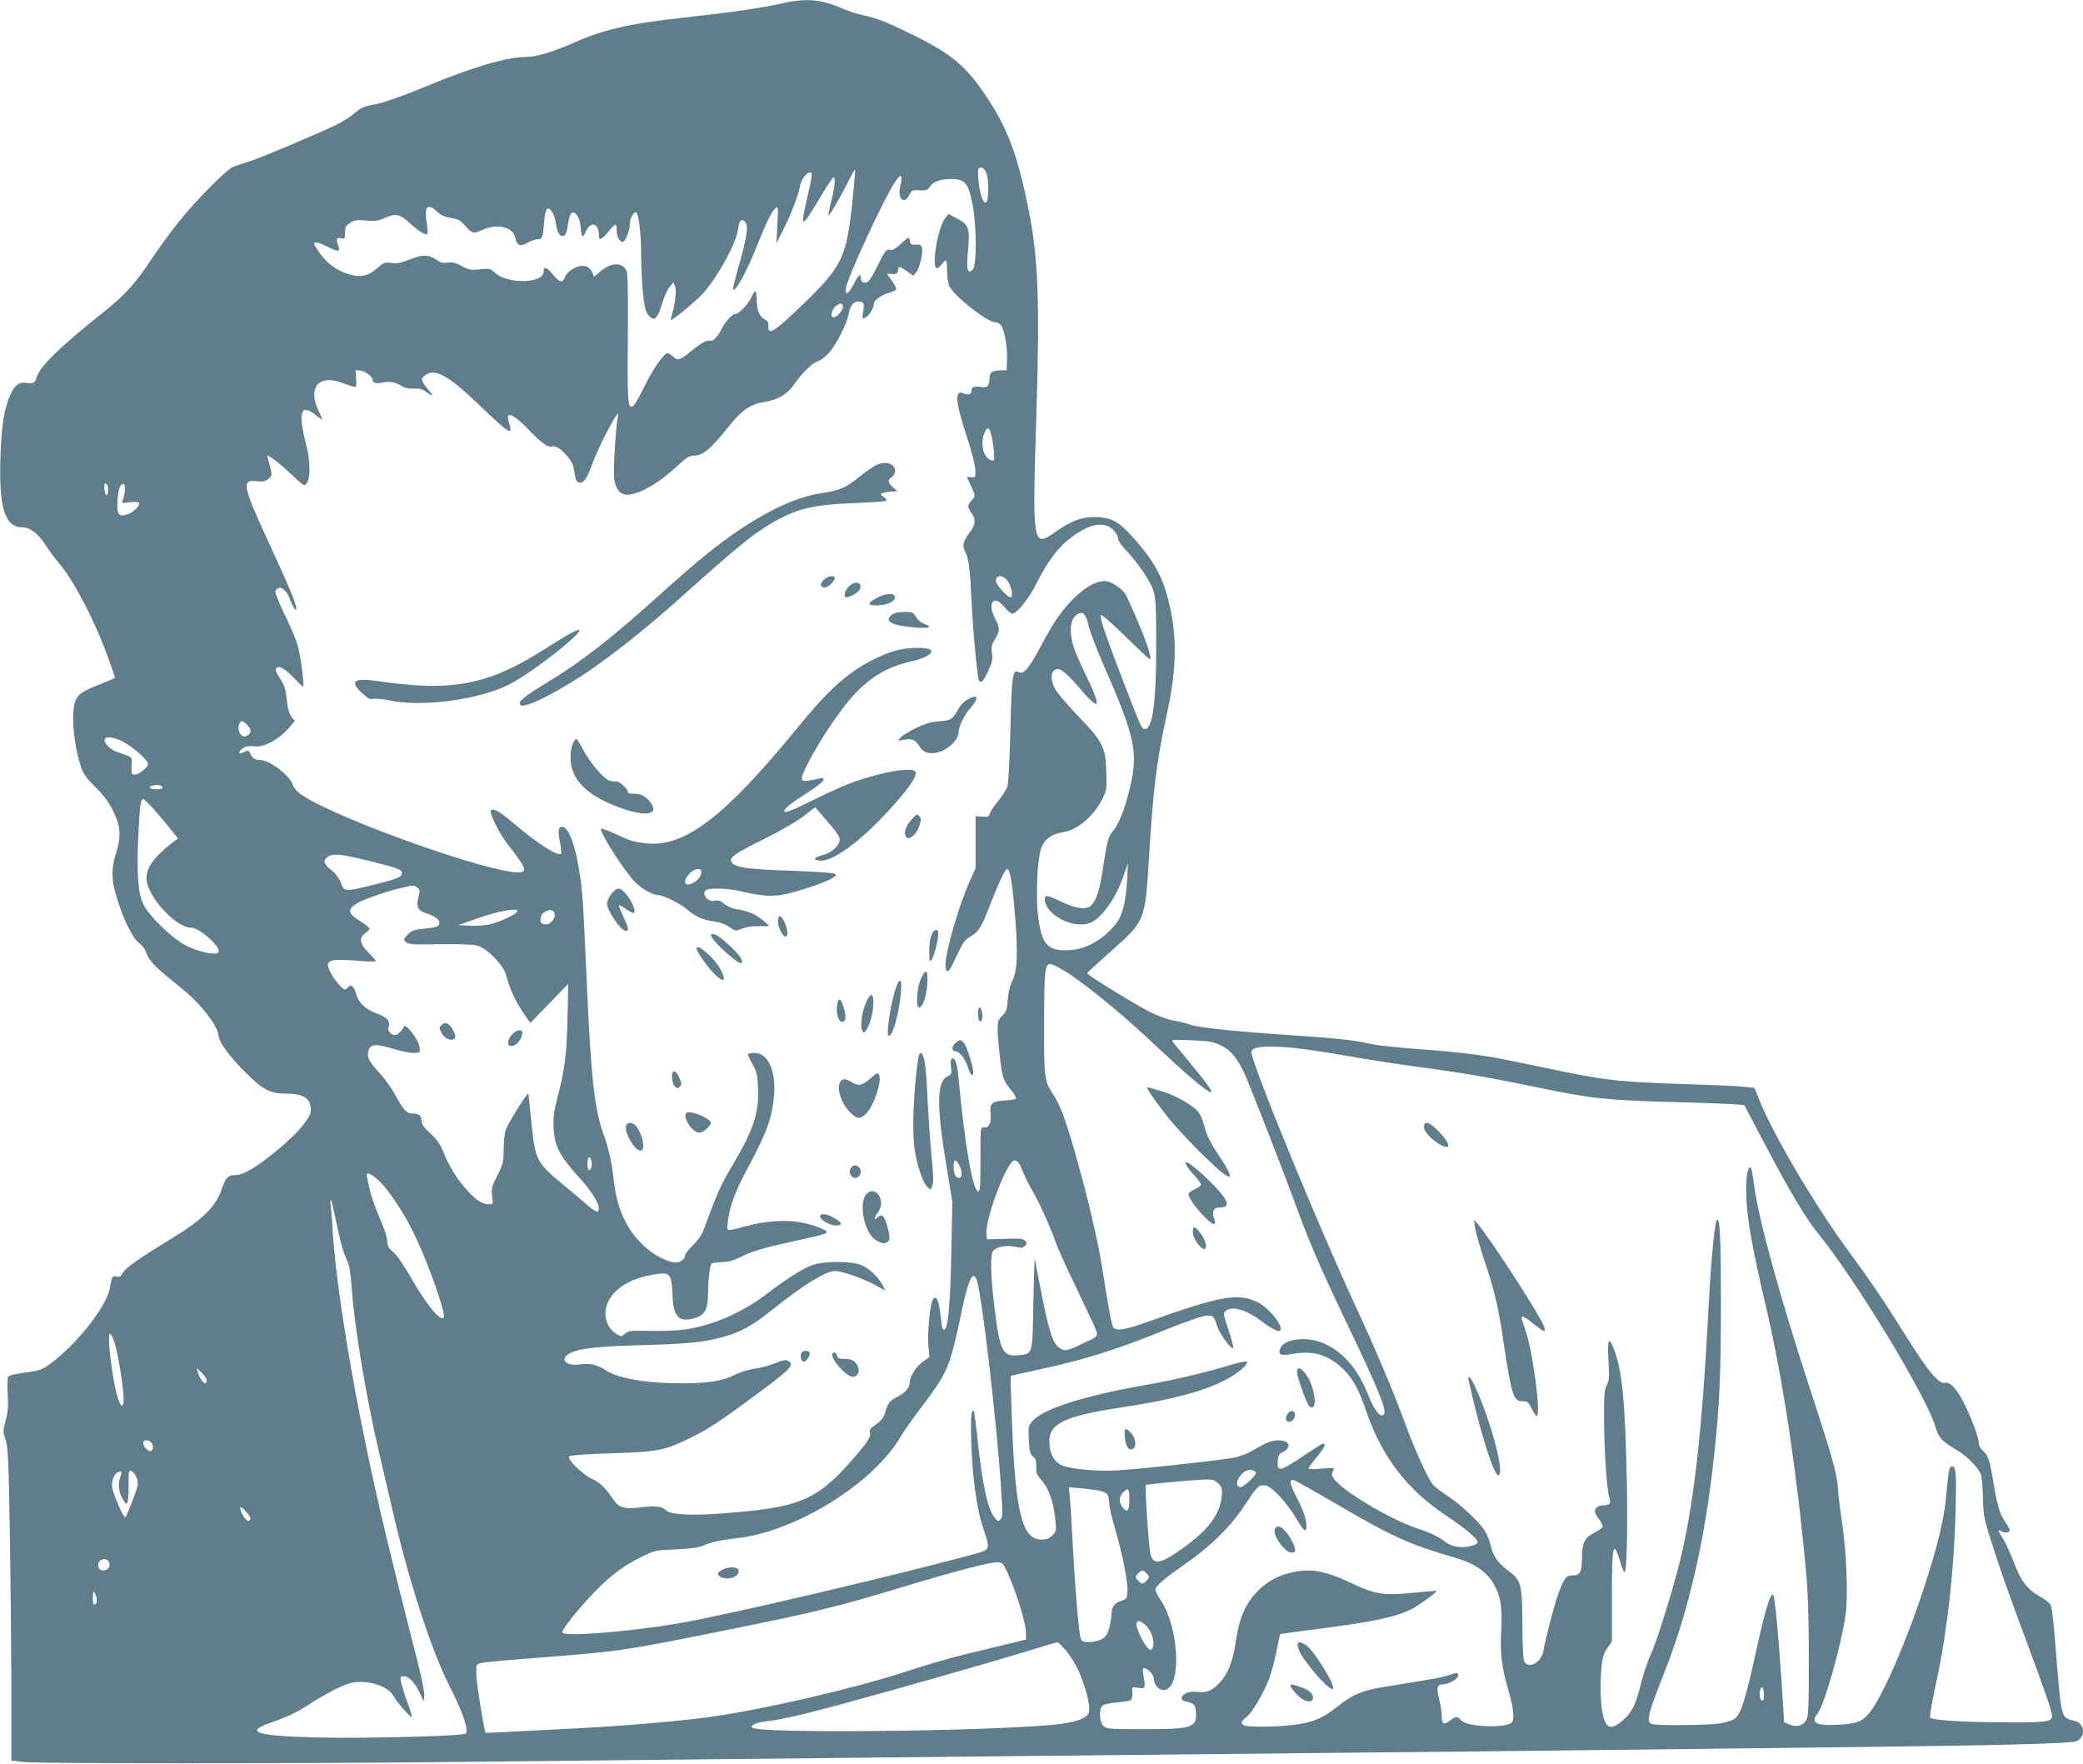 <?xml version="1.0" standalone="no"?>
<!DOCTYPE svg PUBLIC "-//W3C//DTD SVG 20010904//EN"
 "http://www.w3.org/TR/2001/REC-SVG-20010904/DTD/svg10.dtd">
<svg version="1.0" xmlns="http://www.w3.org/2000/svg"
 width="1280pt" height="1084pt" viewBox="0 0 1280 1084"
 preserveAspectRatio="xMidYMid meet">
<g transform="translate(0,1084) scale(0.1,-0.1)"
fill="#607d8b" stroke="none">
<path d="M4785 10815 c-111 -25 -314 -54 -599 -85 -320 -35 -484 -73 -668
-156 -114 -51 -225 -84 -284 -84 -121 0 -330 -62 -629 -186 -113 -47 -239 -92
-278 -100 -100 -21 -102 -21 -149 -60 -23 -20 -71 -51 -108 -69 -99 -49 -456
-200 -535 -226 -38 -12 -83 -27 -100 -33 -40 -14 -230 -205 -338 -341 -48 -60
-121 -159 -161 -220 -110 -165 -166 -227 -321 -350 -244 -194 -375 -322 -390
-384 -8 -33 -21 -40 -60 -34 -47 8 -74 -12 -101 -72 -37 -81 -54 -183 -61
-370 -11 -324 25 -445 134 -445 46 0 98 -39 139 -103 22 -34 58 -84 82 -112
93 -108 216 -342 298 -564 30 -80 52 -146 51 -147 -1 -1 -42 -18 -91 -38 -113
-45 -134 -60 -152 -101 -28 -67 -14 -254 28 -389 19 -61 31 -79 93 -141 53
-52 83 -93 111 -150 46 -93 50 -151 16 -261 -30 -99 -28 -164 9 -281 43 -136
95 -239 136 -270 18 -14 36 -37 40 -52 10 -40 48 -84 126 -148 141 -113 179
-149 232 -213 60 -74 84 -118 90 -161 5 -40 69 -125 169 -224 102 -102 148
-125 245 -125 108 0 151 -29 151 -102 0 -47 -78 -139 -203 -243 -129 -106
-210 -155 -258 -155 -47 0 -63 -16 -85 -82 -36 -111 -117 -191 -309 -308 -199
-121 -285 -181 -300 -211 -13 -24 -20 -28 -39 -23 -26 6 -29 2 -41 -71 -19
-115 -220 -365 -382 -476 -36 -25 -61 -33 -139 -43 -62 -8 -99 -17 -104 -26
-5 -8 -6 -56 -3 -107 5 -70 2 -107 -12 -160 -17 -64 -17 -71 -1 -118 15 -43
19 -122 26 -555 5 -278 9 -710 10 -962 l0 -456 77 -9 c95 -10 1670 -10 2593 0
371 4 1103 12 1625 17 523 6 1389 14 1925 20 536 5 1421 14 1965 20 545 5
1184 12 1420 15 510 6 1086 13 1805 21 790 9 1240 21 1278 34 57 21 56 106 -3
124 -96 28 -85 -17 -130 532 -7 89 -18 171 -24 183 -7 12 -36 35 -67 52 -78
44 -116 95 -159 210 -21 54 -50 119 -66 144 -35 54 -35 59 -8 45 21 -12 49 -7
49 8 0 5 -12 27 -26 48 -37 54 -49 94 -73 238 -25 146 -33 171 -66 202 -14 13
-25 32 -25 44 0 33 -38 138 -85 236 -47 97 -91 146 -124 137 -36 -9 -105 73
-232 277 -133 213 -228 354 -358 530 -200 270 -459 708 -546 922 l-34 83 -58
7 c-32 4 -206 12 -388 17 -358 12 -473 23 -725 76 -91 19 -230 47 -310 64
-181 38 -326 56 -600 76 -118 9 -242 22 -275 30 -107 25 -194 34 -575 60 -289
20 -489 42 -540 60 -22 8 -68 19 -102 25 -34 6 -98 30 -142 52 -80 39 -386
228 -386 238 0 3 68 65 151 139 204 180 206 185 229 561 26 434 47 600 110
891 62 281 65 482 9 703 -37 148 -94 248 -222 390 -85 94 -133 119 -232 119
-81 0 -141 -23 -239 -91 -142 -100 -143 -91 -117 738 21 662 10 947 -45 1225
-70 352 -129 511 -264 714 -122 182 -210 257 -435 369 -165 82 -233 110 -316
127 -39 8 -101 28 -138 45 -131 57 -224 63 -386 25z m1276 -1037 c16 -38 16
-165 0 -181 -17 -17 -44 60 -49 141 -4 67 -3 72 16 72 13 0 24 -11 33 -32z
m-822 -168 c-38 -357 -60 -403 -316 -651 -143 -137 -189 -171 -199 -145 -3 7
-4 22 -2 32 2 11 -7 23 -22 31 -33 16 -49 56 -50 121 0 28 -4 52 -8 52 -5 0
-17 -18 -27 -40 -19 -42 -76 -100 -98 -100 -18 0 -61 -48 -82 -90 -23 -47 -54
-80 -70 -74 -18 7 -62 -17 -116 -62 -67 -56 -85 -62 -112 -36 -13 12 -29 22
-35 22 -22 0 -94 -104 -143 -206 -27 -56 -56 -107 -64 -114 -38 -31 -40 -5
-37 403 2 257 0 402 -7 420 -22 57 -94 57 -161 0 l-40 -34 -9 25 c-6 13 -20
30 -31 36 -41 22 -121 -16 -140 -66 -14 -35 -31 -30 -74 21 -37 46 -56 50 -56
15 0 -72 -217 -77 -296 -8 -32 29 -37 30 -94 23 -54 -6 -66 -4 -112 20 -39 21
-60 26 -88 21 -29 -4 -43 -1 -70 19 -44 32 -85 32 -167 -1 -50 -20 -74 -25
-108 -20 -40 6 -46 4 -88 -32 -56 -49 -100 -58 -170 -38 -74 21 -139 68 -181
129 -20 29 -36 56 -36 60 0 14 31 7 80 -18 66 -33 83 -33 70 1 -17 44 -13 57
15 50 24 -6 25 -4 25 34 0 35 5 43 33 61 27 17 42 19 97 14 53 -5 73 -3 110
14 71 32 94 28 158 -30 59 -53 98 -77 108 -66 3 3 2 31 -3 62 -19 105 4 131
62 75 23 -22 46 -33 86 -39 46 -7 59 -15 89 -50 40 -47 51 -49 111 -21 86 38
183 14 195 -50 10 -49 30 -58 75 -32 21 12 49 22 63 22 29 0 32 9 40 109 2 35
10 68 16 75 18 17 46 -25 55 -81 8 -57 21 -83 40 -83 20 0 28 17 36 79 4 30
14 58 21 62 22 14 50 -25 55 -77 7 -77 12 -83 33 -36 29 65 80 51 80 -22 0
-37 14 -32 57 19 20 25 41 45 45 45 4 0 8 -18 8 -39 0 -41 23 -76 42 -65 16
10 38 71 38 106 0 37 27 85 41 71 15 -15 29 -138 29 -263 1 -153 15 -313 32
-347 7 -15 21 -31 31 -37 25 -15 42 10 68 96 11 37 31 80 44 95 l23 28 10 -25
c10 -26 3 -94 -17 -166 -6 -21 -9 -39 -8 -40 6 -7 167 127 201 167 94 110 201
307 212 393 8 52 18 64 39 46 28 -23 17 -94 -45 -309 -16 -58 -27 -107 -25
-110 16 -15 86 115 154 287 51 128 84 194 107 213 16 13 17 8 11 -101 l-6
-115 38 75 c47 92 98 223 106 271 6 42 39 89 62 89 18 0 17 -8 -22 -179 -38
-167 -29 -164 81 19 42 72 81 130 86 130 13 0 9 -50 -12 -138 -11 -46 -20 -89
-20 -95 0 -15 69 101 122 207 21 43 41 76 43 75 2 -2 -6 -87 -16 -189z m292
80 c-17 -74 27 -110 57 -47 14 29 17 30 74 27 29 -1 40 4 53 24 21 31 63 46
132 46 82 0 105 -27 129 -155 26 -140 27 -376 1 -402 -30 -30 -39 -1 -31 92
16 166 11 183 -72 226 l-45 24 -20 -24 c-43 -52 -84 -279 -56 -308 5 -4 19 4
31 20 12 15 25 27 29 27 4 0 7 -29 7 -65 0 -38 6 -78 14 -94 34 -65 233 -221
282 -221 13 0 30 -10 38 -22 20 -32 38 -141 34 -213 l-3 -60 -44 -1 c-46 -1
-61 -14 -61 -54 -1 -41 -14 -54 -51 -48 -43 7 -59 1 -59 -22 0 -23 -19 -30
-48 -17 -58 26 -52 -51 19 -266 30 -89 51 -173 52 -202 2 -49 1 -50 -25 -47
l-27 3 24 -53 c30 -64 30 -70 5 -93 -11 -10 -20 -26 -20 -35 0 -10 9 -29 20
-43 29 -37 25 -72 -15 -124 -37 -48 -43 -79 -23 -116 21 -41 28 -93 38 -294 9
-195 36 -478 46 -495 12 -19 27 -4 56 57 25 55 29 73 24 110 -6 37 -3 52 18
88 32 54 32 65 0 128 -49 97 -7 149 57 70 18 -23 40 -41 50 -41 28 0 103 93
149 187 61 121 121 205 189 262 120 99 221 124 280 67 17 -17 31 -40 31 -53 0
-13 17 -41 41 -65 78 -81 158 -198 176 -256 15 -49 18 -98 18 -337 0 -350 -22
-515 -70 -515 -19 0 -24 12 -124 271 -104 269 -153 409 -148 428 2 11 52 -32
149 -126 80 -79 149 -143 153 -143 21 0 -39 164 -143 389 -19 41 -94 91 -136
91 -49 -1 -112 -35 -178 -97 -79 -76 -131 -150 -212 -303 -73 -138 -106 -176
-136 -160 -38 20 -43 -17 -51 -350 -4 -174 -12 -331 -18 -350 -6 -19 -31 -60
-56 -90 -25 -30 -48 -65 -52 -78 -5 -21 -11 -23 -47 -20 l-41 3 0 -160 0 -160
-36 -80 c-66 -145 -149 -432 -149 -512 0 -53 17 -54 42 -2 9 19 29 61 45 94
21 44 38 65 67 81 50 28 67 56 122 199 55 140 91 215 103 215 19 0 33 -93 52
-332 14 -194 9 -298 -20 -354 -14 -26 -24 -70 -28 -115 -5 -64 -10 -78 -35
-101 -33 -30 -34 -51 -17 -223 16 -151 22 -173 69 -229 23 -27 37 -52 33 -57
-4 -4 -37 -9 -72 -11 -77 -5 -91 -19 -84 -82 6 -54 -10 -88 -40 -84 -22 3 -22
2 -22 -172 0 -201 -2 -220 -14 -220 -33 0 -82 282 -120 688 -9 100 -22 138
-43 126 -6 -4 -8 -25 -4 -50 5 -41 4 -45 -24 -59 -64 -33 -65 -181 -5 -545
l37 -225 -6 -300 c-7 -366 -23 -512 -52 -482 -4 3 -10 43 -15 88 -9 91 -28
127 -48 91 -17 -32 -33 -209 -26 -284 l7 -67 -41 -28 c-41 -28 -81 -92 -81
-129 0 -31 -28 -63 -79 -89 -47 -24 -54 -33 -77 -110 -6 -18 -26 -41 -52 -58
-32 -22 -41 -33 -37 -47 9 -28 -10 -57 -107 -169 -220 -252 -328 -296 -808
-331 -185 -14 -313 -6 -338 20 -24 24 -63 29 -146 19 -106 -14 -142 -5 -174
43 -51 75 -82 106 -136 132 -63 31 -154 122 -138 138 6 6 111 14 259 18 293 9
328 17 498 101 90 44 177 101 345 225 263 193 288 218 242 243 -13 7 -34 3
-78 -15 -32 -14 -89 -29 -126 -34 -39 -6 -90 -21 -125 -39 -69 -36 -166 -51
-324 -51 -217 0 -391 30 -468 81 -52 34 -96 44 -157 35 -94 -13 -131 39 -51
74 59 26 176 38 442 45 269 7 378 18 495 52 106 30 170 66 285 157 205 163
339 246 396 246 43 0 173 -45 247 -86 l62 -34 -15 31 c-28 53 -85 107 -133
126 -65 25 -227 25 -299 0 -59 -21 -155 -81 -286 -181 -149 -113 -328 -190
-497 -215 -41 -6 -136 -10 -211 -9 -124 3 -139 1 -158 -17 -21 -18 -25 -18
-49 -4 -43 23 -72 76 -72 127 0 113 114 209 283 238 118 21 123 16 130 -133 6
-126 39 -159 134 -133 65 19 83 52 84 155 0 82 11 170 22 181 3 4 32 7 64 9
41 1 75 11 118 33 67 34 154 59 330 97 160 34 195 44 195 54 0 16 -96 50 -171
62 -91 14 -213 5 -317 -23 -139 -37 -126 -40 -119 30 9 82 45 183 109 300 131
244 164 334 175 476 11 149 -39 256 -119 256 -19 0 -37 -3 -41 -6 -3 -3 8 -31
26 -62 27 -48 32 -68 35 -144 8 -154 -29 -265 -160 -483 -70 -117 -93 -171
-175 -394 -9 -26 -36 -64 -64 -92 -27 -25 -49 -53 -49 -61 0 -28 -37 -51 -70
-45 -109 22 -228 121 -292 242 -45 87 -64 153 -78 275 -12 106 -30 183 -65
282 -52 144 -75 358 -99 918 -22 489 -25 542 -42 660 -24 175 -70 300 -110
300 -23 0 -27 -26 -13 -95 7 -36 10 -67 7 -71 -19 -18 -147 64 -288 184 -89
76 -128 98 -143 83 -13 -13 47 -135 100 -205 120 -154 128 -176 64 -176 -186
0 -1097 325 -1320 471 -34 22 -54 44 -61 65 -20 60 -142 154 -202 154 -30 0
-49 12 -59 37 -6 17 -14 23 -24 19 -8 -3 -22 -9 -31 -13 -26 -10 -11 20 17 35
14 7 39 10 61 6 60 -9 155 43 223 124 l27 32 -21 25 c-12 16 -22 49 -26 83
-10 93 -15 108 -46 156 -17 25 -28 50 -24 56 15 24 50 7 105 -50 32 -33 60
-60 62 -60 10 0 -14 193 -33 255 -11 39 -48 125 -81 192 -33 67 -58 130 -56
140 2 10 13 19 25 21 22 3 54 -33 68 -78 4 -14 14 -34 21 -45 13 -18 14 -18
14 -1 0 26 -41 126 -147 356 -186 401 -193 435 -95 423 37 -4 52 -1 71 14 23
19 24 22 12 69 -6 27 -15 58 -18 68 -7 23 70 -35 159 -120 31 -30 61 -54 67
-54 37 0 44 126 13 245 -53 205 -35 259 59 184 21 -17 39 -28 39 -26 0 3 -11
29 -25 59 -64 136 4 217 141 168 105 -38 96 -40 92 21 l-3 54 29 -2 c30 -2 76
-38 76 -59 0 -18 23 -23 64 -14 41 9 80 1 118 -24 15 -10 42 -15 71 -14 34 2
54 -3 76 -20 41 -30 50 -28 19 6 -14 15 -31 38 -38 51 -11 22 -10 27 10 43 59
48 140 6 328 -174 195 -187 215 -199 191 -119 -7 23 -10 44 -6 47 14 14 55
-14 123 -84 88 -90 120 -113 151 -105 35 8 119 -78 128 -132 12 -74 15 -83 32
-89 26 -11 51 22 82 112 16 45 55 130 86 190 61 114 81 144 72 102 -13 -56
-30 -338 -23 -382 9 -63 38 -98 79 -98 74 1 194 69 309 177 53 49 74 63 98 63
59 0 102 35 216 177 84 105 133 139 225 154 83 14 136 46 178 106 52 74 111
132 148 144 18 6 49 29 68 52 48 55 112 185 121 242 7 52 38 81 74 70 20 -6
21 -12 15 -57 -7 -48 -7 -50 14 -39 22 12 51 60 51 85 0 21 46 54 91 66 21 6
41 15 45 21 3 6 -8 30 -25 54 l-31 43 33 -2 c26 -1 33 3 35 22 4 28 8 28 55
-5 l39 -27 19 22 c21 27 43 123 34 152 -5 15 -14 19 -38 17 -26 -2 -33 2 -35
21 -2 12 -6 22 -9 22 -3 0 -26 -18 -50 -41 -30 -27 -50 -38 -62 -34 -23 7 -33
-5 -80 -101 -21 -44 -46 -85 -55 -93 -21 -17 -46 -7 -46 19 0 34 -14 23 -45
-38 -31 -59 -51 -70 -48 -26 3 35 89 234 198 459 115 236 166 298 136 165z
m-351 -737 c0 -20 -39 -63 -57 -63 -23 0 -14 47 13 69 28 22 44 20 44 -6z
m910 -780 c6 -21 14 -67 17 -102 5 -57 4 -63 -12 -60 -50 10 -74 98 -46 167
17 42 28 41 41 -5z m-5425 -341 c0 -46 -19 -44 -23 2 -3 28 0 37 10 34 7 -3
13 -19 13 -36z m102 -11 c-3 -20 -8 -45 -13 -55 -7 -18 -4 -19 44 -12 28 3 53
2 56 -3 10 -15 -33 -59 -70 -71 -56 -19 -67 -2 -62 87 5 71 20 109 40 97 6 -4
8 -23 5 -43z m5425 -551 c24 -33 36 -100 18 -100 -19 0 -90 78 -90 99 0 40 42
41 72 1z m499 -280 c10 -40 48 -138 83 -219 208 -474 225 -557 161 -805 -26
-105 -65 -199 -95 -231 -28 -30 -37 -61 -60 -217 -21 -143 -42 -208 -74 -241
-30 -29 -92 -22 -185 23 -45 22 -87 38 -92 34 -19 -11 -8 -54 21 -88 64 -73
189 -108 259 -72 69 36 149 151 194 281 l28 80 -5 -105 c-7 -125 -28 -212 -62
-257 -78 -102 -182 -164 -289 -171 -136 -9 -174 32 -196 208 -14 117 -6 335
16 408 19 62 63 97 135 108 91 13 192 99 246 209 25 51 26 61 22 167 -5 148
-22 181 -172 337 -62 65 -126 139 -140 164 -30 51 -32 103 -4 121 27 17 64
-10 150 -110 130 -153 141 -129 39 82 -33 67 -67 145 -75 175 -29 95 -17 176
28 197 34 15 48 -1 67 -78z m-5174 -602 c13 -12 23 -30 23 -39 0 -21 -28 -39
-48 -32 -21 8 -34 51 -22 74 13 24 18 24 47 -3z m-736 -120 c64 -42 129 -103
129 -123 0 -19 -57 -65 -81 -65 -21 0 -23 6 -20 66 3 45 8 40 -93 75 -43 15
-83 60 -71 79 13 21 79 5 136 -32z m217 -265 c2 -9 -9 -13 -37 -13 -41 0 -56
14 -23 23 28 8 55 3 60 -10z m-67 -120 c25 -27 71 -81 104 -121 l59 -74 -35
-26 c-111 -86 -158 -151 -159 -218 -1 -105 178 -304 273 -304 55 0 194 -127
168 -153 -18 -18 -120 4 -194 41 -87 43 -229 180 -266 256 -33 68 -42 185 -31
422 9 186 14 224 30 224 4 0 27 -21 51 -47z m1338 -333 c173 -43 201 -53 201
-74 0 -25 -26 -36 -168 -71 -186 -46 -185 -46 -207 10 -10 27 -31 56 -51 72
-53 40 -62 63 -34 85 33 26 78 23 259 -22z m296 -164 c16 -12 17 -18 6 -60
-14 -58 -4 -80 46 -97 53 -17 83 -38 83 -59 0 -23 -19 -30 -100 -37 -54 -5
-70 -11 -94 -35 -27 -28 -28 -30 -12 -46 15 -15 39 -17 206 -14 120 2 204 -1
232 -8 60 -16 162 -120 178 -181 23 -93 65 -178 132 -271 l17 -23 117 120 116
120 -5 -215 c-5 -224 -16 -312 -64 -494 -20 -80 -24 -116 -21 -180 6 -110 35
-165 160 -305 92 -101 138 -188 110 -205 -6 -4 -33 13 -59 36 -27 24 -96 82
-154 130 -163 135 -171 151 -194 386 -9 86 -17 163 -18 171 -2 16 -117 -166
-138 -219 -8 -20 -14 -72 -14 -120 0 -78 -3 -91 -39 -163 -35 -69 -38 -82 -32
-127 7 -49 6 -50 -19 -50 -38 0 -75 22 -126 77 -64 68 -115 148 -150 234 -23
57 -42 85 -84 124 -39 36 -55 58 -55 77 0 32 -16 46 -53 46 -38 -1 -57 20
-107 112 -23 43 -69 107 -102 142 -63 67 -76 96 -62 137 13 36 46 38 148 7 46
-14 102 -26 125 -26 35 0 41 3 41 21 0 30 -26 80 -61 119 -29 32 -32 32 -41
14 -13 -24 -38 -44 -54 -44 -20 0 -44 29 -37 45 14 38 -6 64 -68 86 -72 26
-115 66 -129 118 -13 49 -33 67 -50 46 -7 -8 -16 -15 -20 -15 -15 0 -71 65
-91 108 -36 73 -11 83 179 68 56 -5 102 -5 102 -1 0 4 -20 26 -45 51 -54 52
-61 93 -20 120 14 9 25 21 25 28 0 6 -27 28 -61 49 -70 43 -75 67 -21 103 35
24 177 74 277 98 77 18 78 18 100 2z m615 -144 c0 -14 -89 -59 -152 -77 -36
-10 -84 -15 -135 -13 l-78 3 90 32 c141 52 275 78 275 55z m214 2 c35 -14 3
-84 -39 -84 -30 0 -39 14 -31 46 5 20 17 30 53 43 1 1 8 -2 17 -5z m3136 -363
c109 -63 343 -252 530 -427 234 -220 356 -324 379 -324 16 0 -11 39 -123 175
-50 61 -98 119 -106 129 -15 19 -12 19 113 14 110 -5 135 -9 180 -32 61 -29
102 -80 148 -181 35 -78 238 -599 302 -775 90 -248 154 -398 338 -782 193
-404 237 -516 209 -533 -21 -13 -58 35 -90 118 -63 160 -149 262 -265 318
-108 52 -259 35 -280 -31 -11 -36 6 -42 80 -29 127 22 222 -7 311 -96 60 -60
92 -118 140 -258 100 -285 249 -479 494 -642 114 -76 190 -140 190 -161 0 -19
-74 -36 -126 -28 -25 3 -57 17 -72 29 -35 29 -94 58 -162 80 -168 53 -475 235
-525 311 -12 19 -13 29 -4 45 11 22 11 22 -70 15 -45 -4 -81 -4 -81 1 0 4 23
35 50 68 48 57 61 85 40 85 -5 0 -51 -29 -103 -64 -162 -110 -181 -115 -175
-40 2 31 9 42 31 52 58 28 42 72 -27 72 -41 0 -84 -18 -160 -64 -22 -14 -67
-31 -100 -40 -62 -15 -549 -69 -731 -81 -121 -8 -296 9 -344 33 -44 21 -72 74
-73 139 -3 117 92 162 456 217 382 58 606 130 726 233 24 21 38 39 32 45 -5 5
-44 -2 -93 -17 -165 -50 -357 -95 -529 -125 -387 -68 -638 -149 -700 -227 -20
-25 -22 -37 -18 -112 4 -71 8 -87 26 -101 17 -14 21 -27 20 -63 -2 -39 3 -50
34 -85 43 -47 73 -135 83 -240 7 -67 6 -72 -18 -96 -20 -20 -36 -26 -67 -26
-118 0 -160 163 -181 710 -6 160 -10 292 -8 295 3 2 81 20 174 40 279 60 469
119 775 243 96 39 199 76 229 83 62 13 71 7 90 -58 12 -45 92 -154 99 -135 2
6 -11 57 -30 113 -32 100 -33 101 -13 116 41 30 126 4 220 -67 56 -43 102 -66
111 -57 25 25 -67 141 -139 176 -120 58 -228 39 -680 -123 -131 -47 -186 -56
-205 -33 -11 13 -27 100 -72 383 -26 163 -92 441 -164 692 -63 217 -92 294
-136 360 -52 79 -55 100 -54 437 1 336 5 372 47 359 12 -3 42 -18 67 -33z
m1431 -481 c57 -6 205 -28 329 -50 124 -22 313 -51 420 -65 253 -33 434 -64
705 -120 354 -74 437 -84 840 -96 198 -5 383 -12 412 -15 l52 -5 122 -232
c155 -294 255 -463 328 -552 235 -288 672 -1009 726 -1197 18 -63 40 -86 128
-137 59 -34 131 -105 149 -149 6 -15 12 -79 13 -142 2 -100 7 -130 38 -230 55
-178 116 -351 222 -635 113 -302 165 -452 165 -477 0 -39 -33 -43 -305 -41
-232 1 -429 13 -443 28 -6 6 7 85 48 275 57 274 99 654 107 991 6 235 3 279
-22 279 -17 0 -21 -21 -36 -185 -12 -139 -54 -310 -135 -558 -110 -337 -258
-676 -336 -771 -45 -55 -78 -68 -193 -74 -137 -7 -171 12 -126 69 42 54 145
416 172 608 16 111 6 374 -20 555 -12 76 -24 175 -27 220 -7 98 -33 188 -175
623 -186 569 -315 1040 -340 1241 -7 54 -16 101 -20 106 -15 17 -29 -45 -29
-129 0 -159 31 -339 130 -760 95 -408 181 -976 237 -1580 13 -139 18 -285 18
-545 0 -318 -2 -359 -17 -382 -22 -33 -59 -42 -102 -24 l-33 14 -7 118 c-11
193 -36 514 -46 584 -5 36 -10 68 -10 73 0 4 -4 7 -9 7 -15 0 -48 -113 -92
-310 -74 -342 -101 -426 -144 -454 -13 -8 -52 -20 -87 -26 -68 -11 -378 -14
-415 -4 -40 11 -29 56 77 324 150 381 249 817 304 1335 33 310 40 471 41 905
0 425 -6 553 -25 534 -13 -13 -37 -264 -50 -519 -40 -796 -96 -1274 -190
-1630 -51 -192 -137 -463 -169 -528 -16 -34 -41 -109 -56 -167 -32 -133 -55
-180 -112 -230 -85 -75 -119 -48 -134 107 -5 60 -5 136 0 196 8 83 14 105 38
140 l28 40 0 278 c0 321 8 354 53 207 9 -32 20 -58 24 -58 14 0 21 234 15 550
-10 490 -28 682 -77 813 -34 91 -44 74 -36 -63 6 -103 4 -124 -11 -152 -15
-29 -17 -60 -16 -230 2 -206 18 -422 34 -466 11 -29 -1 -42 -41 -42 -29 0 -50
-16 -50 -38 0 -7 12 -29 26 -47 14 -19 24 -40 22 -47 -3 -7 -27 -24 -54 -38
-58 -30 -73 -61 -73 -158 -1 -82 -12 -102 -56 -102 -41 0 -53 -15 -88 -110
-24 -62 -79 -276 -92 -351 -11 -69 -82 -114 -115 -74 -10 12 -14 73 -15 233
-2 255 -6 269 -87 331 -65 49 -94 91 -108 156 -6 28 -22 67 -36 89 -39 59
-145 159 -226 212 -40 27 -81 58 -91 69 -31 35 -113 215 -177 390 -76 206
-175 439 -305 720 -232 501 -635 1484 -635 1550 0 35 88 43 271 25z m-4327
-694 c7 -27 -1 -56 -15 -56 -5 0 -9 18 -9 40 0 44 14 54 24 16z m2261 -26 c26
-51 13 -97 -20 -70 -17 14 -21 100 -5 100 5 0 16 -13 25 -30z m363 17 c6 -6
19 -35 30 -62 11 -28 36 -79 57 -113 42 -72 111 -226 145 -322 13 -36 61 -144
108 -240 46 -96 95 -200 109 -230 49 -107 52 -95 -40 -139 -113 -55 -127 -58
-164 -27 -37 31 -59 102 -108 353 -19 100 -36 186 -37 190 -1 4 -5 -119 -8
-274 -6 -321 -3 -310 -88 -320 -101 -12 -119 23 -152 302 -23 197 -26 313 -7
339 18 25 83 37 136 25 36 -8 47 -7 59 5 13 13 13 18 2 31 -12 14 -32 16 -124
13 l-111 -3 -3 29 c-11 91 127 456 172 456 8 0 18 -6 24 -13z m-3934 -108 c60
-53 162 -206 225 -340 88 -184 195 -489 177 -506 -22 -22 -108 84 -201 247
-41 72 -85 136 -107 155 -30 25 -38 39 -38 66 0 19 -12 61 -26 94 -44 102 -74
185 -84 233 -6 26 -12 57 -15 70 -8 34 16 27 69 -19z m-260 -248 c30 -144 48
-206 71 -251 11 -21 20 -76 26 -163 18 -252 93 -694 174 -1037 19 -80 53 -226
76 -325 96 -424 241 -871 351 -1085 79 -153 120 -272 100 -292 -15 -15 -601
-31 -908 -24 -381 9 -457 33 -290 91 108 38 171 68 241 116 40 27 113 68 161
92 77 36 98 42 154 42 84 0 172 -38 198 -86 18 -35 100 -129 112 -129 4 0 -8
39 -26 88 -18 48 -35 104 -39 125 -7 34 -6 37 17 37 31 0 69 -41 99 -105 l23
-50 3 35 c2 19 -14 105 -36 190 -213 835 -263 1052 -356 1515 -87 439 -155
894 -170 1140 -3 55 -8 125 -12 155 -9 87 4 55 31 -79z m3936 -361 c28 -52
124 -861 151 -1278 11 -162 11 -185 -3 -198 -14 -14 -17 -13 -37 12 -43 55
-75 202 -106 499 -9 82 -18 151 -21 154 -14 14 -19 -26 -17 -142 4 -236 32
-453 78 -587 39 -115 37 -122 -37 -143 -444 -123 -1549 -383 -1833 -431 -303
-52 -703 -84 -719 -58 -8 13 90 138 184 236 107 112 192 176 300 229 83 40 88
42 215 47 89 4 141 11 167 23 47 22 102 33 218 47 359 44 831 339 995 623 15
27 77 115 138 195 156 209 164 230 242 600 25 120 50 192 67 192 4 0 12 -9 18
-20z m-5286 -428 c21 -87 46 -255 46 -310 0 -62 -21 -49 -41 25 -22 79 -49
268 -49 335 1 47 2 51 14 35 8 -10 21 -48 30 -85z m556 -194 c0 -41 -39 -4
-55 52 l-7 25 31 -29 c17 -17 31 -38 31 -48z m-342 -380 c15 -15 16 -45 1 -53
-14 -9 -49 24 -49 47 0 21 29 25 48 6z m-92 -210 c10 -19 13 -40 8 -61 -7 -35
-63 -177 -74 -190 -8 -9 -68 126 -80 179 -9 37 10 88 35 98 24 9 27 3 15 -28
-15 -40 -12 -87 8 -125 33 -66 42 -52 42 63 0 91 2 105 15 99 9 -3 23 -19 31
-35z m6881 25 c6 -17 -77 -94 -96 -91 -52 10 11 113 66 106 14 -2 28 -8 30
-15z m-230 -69 c23 -23 25 -31 20 -81 -12 -111 -82 -204 -240 -317 -135 -96
-178 -104 -197 -38 -11 38 -36 419 -28 427 5 6 293 32 366 34 44 1 57 -3 79
-25z m728 -127 c345 -202 445 -247 735 -331 108 -32 184 -83 226 -154 44 -73
57 -149 49 -290 -8 -138 2 -226 45 -372 35 -122 39 -185 13 -199 -60 -32 -274
-19 -305 19 -20 25 -33 25 -65 0 -40 -31 -53 -26 -53 22 0 23 -7 70 -16 105
-19 75 -14 93 23 93 35 0 93 34 93 55 0 19 -5 19 -61 1 -40 -14 -100 -24 -392
-71 -135 -22 -194 -46 -287 -120 -94 -75 -152 -99 -275 -114 -97 -12 -256 -14
-292 -5 -31 8 -29 28 5 52 33 24 99 133 137 227 15 39 37 117 48 175 11 58 22
107 23 108 1 2 104 17 228 32 337 43 485 74 581 123 40 20 159 107 153 111 -2
2 -66 -3 -143 -11 -184 -18 -234 -10 -384 61 -164 77 -255 92 -374 61 -75 -19
-128 -47 -178 -92 -88 -79 -131 -170 -154 -323 -18 -123 -45 -194 -91 -249
-50 -57 -86 -75 -143 -67 -51 6 -94 -9 -99 -36 -2 -12 5 -19 25 -23 46 -10 58
-20 61 -55 11 -105 -16 -115 -314 -115 -214 0 -233 1 -253 19 -26 24 -30 106
-5 126 8 8 47 16 87 19 40 4 78 10 85 14 7 5 12 24 10 45 -3 34 -1 37 22 33
61 -9 61 -10 46 77 -6 31 -5 42 5 42 20 0 59 -41 59 -62 0 -49 45 -87 81 -68
91 49 68 387 -37 545 -19 29 -34 59 -34 67 0 20 52 67 155 138 194 135 309
248 411 407 59 90 73 102 112 95 40 -8 130 -106 186 -200 32 -56 52 -80 58
-74 19 19 -3 103 -48 189 -50 97 -56 128 -21 117 12 -3 130 -70 262 -147z
m-1453 82 c45 -12 51 -20 54 -78 2 -26 19 -100 39 -166 44 -149 77 -320 73
-377 -3 -39 -6 -44 -37 -54 -43 -14 -61 -38 -61 -84 0 -20 -7 -59 -15 -87 -12
-41 -22 -54 -49 -67 -19 -9 -53 -16 -75 -16 -34 0 -43 4 -50 23 -13 33 -38
349 -56 702 -3 61 -8 136 -11 168 l-6 58 78 -6 c44 -4 96 -11 116 -16z m178
-54 c0 -71 -15 -85 -44 -43 -22 30 -20 60 4 86 33 35 40 27 40 -43z m-5426
-76 c28 -32 31 -44 17 -53 -11 -7 -37 22 -50 57 -14 36 1 34 33 -4z m-845
-306 c13 -25 -5 -53 -34 -53 -15 0 -26 7 -30 20 -13 41 43 70 64 33z m5526
-75 c49 -107 107 -296 109 -352 l1 -50 -110 -27 c-60 -15 -180 -44 -265 -64
-85 -21 -243 -66 -350 -102 -322 -106 -877 -235 -1210 -282 -176 -25 -532 -56
-810 -70 -492 -26 -574 -30 -576 -28 -8 9 -55 297 -57 351 -2 69 -2 69 28 77
17 5 176 20 355 33 506 40 516 41 1190 177 482 97 644 136 1005 245 338 103
567 163 618 164 38 0 39 -1 72 -72z m849 6 c9 -8 16 -19 16 -24 0 -11 -29 -40
-40 -40 -11 0 -40 29 -40 40 0 11 29 40 40 40 5 0 16 -7 24 -16z m-6454 -139
c10 -26 4 -55 -11 -55 -5 0 -9 18 -9 40 0 46 6 51 20 15z m6438 -171 c46 -32
75 -119 52 -154 -9 -13 -14 -11 -32 10 -30 35 -71 128 -64 145 7 19 16 19 44
-1z m-478 -166 c50 -62 81 -121 110 -208 29 -85 40 -149 30 -175 -14 -37 -92
-62 -230 -74 -461 -41 -1801 -53 -1838 -17 -14 15 29 34 91 40 90 10 213 38
467 107 287 77 937 263 1145 327 88 27 165 50 172 51 6 0 30 -23 53 -51z
m4290 -275 c0 -18 -4 -33 -9 -33 -15 0 -23 35 -15 65 9 34 24 14 24 -32z"/>
<path d="M5373 7976 c-24 -14 -69 -46 -100 -72 -74 -60 -118 -79 -223 -94
-194 -27 -444 -161 -719 -384 -51 -41 -170 -144 -264 -229 -307 -277 -492
-422 -707 -552 -144 -88 -181 -118 -162 -137 26 -26 252 90 458 235 151 106
342 260 513 413 361 324 453 399 572 469 154 90 254 114 511 124 103 4 190 10
194 14 4 4 -3 15 -16 24 -22 16 -22 17 -4 24 10 4 35 8 54 9 l35 1 -27 24
c-33 29 -35 46 -8 63 23 14 27 54 7 71 -29 23 -71 22 -114 -3z"/>
<path d="M5061 7276 c-25 -26 -21 -46 8 -46 19 0 61 40 61 58 0 21 -46 13 -69
-12z"/>
<path d="M5215 7235 c-25 -25 -34 -65 -14 -65 24 0 79 33 84 51 14 44 -32 53
-70 14z"/>
<path d="M5390 7167 c-61 -32 -62 -47 -6 -47 63 0 116 23 116 49 0 29 -54 28
-110 -2z"/>
<path d="M5479 7062 c-49 -40 1 -67 149 -78 86 -7 107 3 50 24 -18 6 -41 25
-50 42 -16 28 -21 30 -71 30 -38 0 -62 -6 -78 -18z"/>
<path d="M3505 6948 c-22 -11 -89 -52 -149 -91 -352 -226 -577 -270 -1034
-202 -147 22 -177 -1 -97 -74 35 -33 50 -40 69 -35 14 3 59 -1 101 -10 203
-42 546 4 733 98 149 76 483 339 425 336 -5 -1 -26 -10 -48 -22z"/>
<path d="M5510 6844 c-77 -20 -192 -76 -268 -131 -103 -73 -195 -166 -336
-338 -463 -567 -708 -751 -953 -715 -69 10 -75 12 -176 58 -42 19 -80 33 -83
30 -15 -15 144 -264 212 -332 41 -40 105 -75 139 -76 30 0 137 -53 176 -87 51
-45 97 -66 162 -74 38 -5 71 -16 97 -34 39 -27 40 -27 82 -11 26 11 63 16 100
15 32 -1 60 -1 62 2 3 2 -18 21 -46 42 -49 36 -86 50 -160 62 -21 3 -51 17
-68 31 -23 20 -36 24 -59 19 -46 -10 -88 53 -45 69 28 11 138 6 200 -9 124
-29 187 -35 254 -24 79 12 265 73 310 101 30 18 32 21 17 30 -10 5 -133 13
-275 18 -262 9 -335 20 -356 52 -17 28 15 52 198 142 100 49 201 108 243 140
l72 56 75 -87 c48 -54 76 -94 76 -109 0 -38 -49 -84 -103 -98 -57 -14 -65 -30
-19 -34 71 -7 219 95 378 260 145 151 222 254 210 284 -9 23 -103 17 -228 -15
-140 -36 -221 -68 -407 -160 -138 -68 -171 -80 -171 -63 0 15 43 48 143 112
53 34 97 68 97 76 0 17 3 17 -60 3 -73 -16 -84 -9 -65 38 54 130 218 384 312
483 109 116 206 172 353 206 85 19 137 49 120 69 -16 20 -135 19 -210 -1z
m-1200 -1360 c0 -26 -19 -53 -51 -69 -53 -28 -68 9 -22 57 29 31 73 38 73 12z"/>
<path d="M5942 6540 c-18 -11 -41 -34 -50 -51 -39 -71 -47 -76 -121 -81 -53
-4 -86 -14 -144 -42 -41 -21 -84 -47 -94 -58 -18 -21 -18 -21 20 -14 51 10 72
1 96 -39 26 -44 73 -55 136 -31 53 21 105 76 105 114 1 39 35 109 75 154 56
61 43 88 -23 48z"/>
<path d="M3519 6268 c-8 -18 -14 -58 -13 -88 0 -133 110 -238 324 -310 139
-47 212 -35 175 27 -26 44 -64 67 -107 66 -21 -1 -38 2 -38 7 0 21 -54 71 -74
69 -11 -2 -31 1 -43 5 -34 11 -118 111 -158 187 -20 38 -40 69 -44 69 -5 0
-15 -15 -22 -32z"/>
<path d="M5602 5805 c-34 -38 -48 -75 -38 -100 14 -39 69 3 88 68 9 31 9 40
-4 53 -13 14 -18 11 -46 -21z"/>
<path d="M3756 5346 c-14 -19 -26 -44 -26 -56 0 -46 85 -170 116 -170 21 0 17
18 -16 89 -17 35 -29 66 -26 68 2 2 21 -7 41 -22 21 -14 42 -25 46 -25 25 0
-7 77 -54 128 -29 31 -50 28 -81 -12z"/>
<path d="M4780 5178 c0 -39 35 -102 51 -92 23 14 -14 124 -41 124 -6 0 -10
-15 -10 -32z"/>
<path d="M5743 5122 c-21 -13 -33 -62 -33 -130 1 -60 2 -65 15 -48 8 10 22 52
31 93 16 73 12 100 -13 85z"/>
<path d="M4370 5091 c0 -29 171 -183 186 -168 14 13 -11 50 -77 111 -62 59
-109 83 -109 57z"/>
<path d="M4280 5012 c0 -17 63 -109 103 -149 62 -65 85 -57 47 17 -35 69 -150
170 -150 132z"/>
<path d="M5658 4823 c-23 -51 -31 -165 -13 -172 22 -9 48 62 53 140 5 93 -8
104 -40 32z"/>
<path d="M5500 4753 c-29 -93 -54 -263 -41 -276 21 -21 64 124 77 259 9 97 -9
105 -36 17z"/>
<path d="M5343 4718 c-33 -42 -59 -148 -48 -199 8 -36 22 -29 45 25 34 78 37
216 3 174z"/>
<path d="M5144 4664 c-8 -44 6 -98 28 -102 25 -5 30 27 13 85 -18 62 -31 68
-41 17z"/>
<path d="M6010 4611 c0 -44 15 -63 25 -32 7 23 -4 71 -16 71 -5 0 -9 -18 -9
-39z"/>
<path d="M5871 4431 c-25 -19 -24 -51 2 -51 22 0 56 -43 73 -93 18 -54 34 -69
34 -34 0 36 -39 159 -58 180 -19 21 -21 21 -51 -2z"/>
<path d="M5631 4248 c-23 -208 -25 -406 -6 -499 20 -101 50 -181 75 -204 19
-17 20 -17 30 10 7 19 6 69 -5 173 -8 81 -19 242 -25 357 -10 214 -21 285 -44
285 -8 0 -16 -37 -25 -122z"/>
<path d="M4136 4253 c-12 -13 -6 -72 10 -88 15 -14 19 -15 31 -2 13 12 12 19
0 49 -16 37 -30 52 -41 41z"/>
<path d="M5354 4218 c-54 -48 -77 -54 -118 -29 -45 28 -64 26 -77 -6 -16 -41
13 -123 60 -173 45 -47 68 -50 104 -12 49 51 99 203 78 239 -7 13 -15 10 -47
-19z"/>
<path d="M4223 4004 c-38 -16 28 -124 74 -124 25 0 76 46 71 63 -9 27 -117 72
-145 61z"/>
<path d="M3847 3921 c-11 -42 53 -151 89 -151 29 0 19 78 -18 138 -22 36 -62
44 -71 13z"/>
<path d="M5230 3665 c-26 -31 13 -82 44 -56 19 16 21 42 4 59 -16 16 -33 15
-48 -3z"/>
<path d="M5326 3505 c-53 -53 -16 -241 56 -285 39 -24 61 -25 78 -5 9 11 8 29
-6 85 -19 71 -34 86 -62 58 -20 -20 -23 -2 -4 23 26 33 33 66 21 97 -17 44
-54 55 -83 27z"/>
<path d="M5040 3365 c0 -22 59 -55 98 -55 43 0 38 18 -14 47 -46 26 -84 30
-84 8z"/>
<path d="M4924 2526 c-8 -21 -1 -49 13 -53 15 -5 47 42 38 57 -9 15 -45 12
-51 -4z"/>
<path d="M5117 2524 c-22 -22 81 -144 122 -144 27 0 44 25 36 52 -13 42 -35
58 -82 58 -36 0 -46 4 -50 20 -5 20 -15 25 -26 14z"/>
<path d="M2716 4544 c-20 -19 -19 -18 -1 -54 17 -32 60 -49 78 -31 8 8 6 20
-6 45 -21 45 -50 62 -71 40z"/>
<path d="M3153 4490 c-46 -42 -38 -97 11 -71 24 13 46 50 46 76 0 21 -33 18
-57 -5z"/>
<path d="M7050 4155 c0 -14 88 -135 156 -215 39 -47 123 -135 185 -196 108
-105 154 -142 166 -131 6 7 -22 60 -67 127 -51 75 -77 129 -91 186 -6 27 -22
63 -34 79 -29 40 -134 101 -215 126 -36 11 -73 22 -82 25 -10 3 -18 3 -18 -1z"/>
<path d="M7291 3679 c6 -12 29 -41 50 -64 22 -23 39 -48 39 -54 0 -7 -16 -19
-35 -27 -20 -8 -38 -21 -41 -29 -7 -17 47 -93 109 -153 48 -47 64 -44 46 7
-13 36 1 61 31 61 71 0 65 35 -22 127 -110 115 -207 188 -177 132z"/>
<path d="M7330 3274 c0 -29 14 -60 43 -91 45 -50 51 15 7 75 -35 48 -50 53
-50 16z"/>
<path d="M7970 2410 c0 -31 60 -198 76 -211 37 -31 45 39 14 128 -29 82 -90
138 -90 83z"/>
<path d="M7908 2145 c-8 -17 -8 -29 -1 -36 13 -13 41 -1 48 22 14 42 -28 55
-47 14z"/>
<path d="M6912 2009 c6 -61 28 -89 53 -69 21 18 13 65 -17 97 -33 35 -41 28
-36 -28z"/>
<path d="M8750 3915 c0 -28 49 -81 103 -110 68 -36 62 6 -13 84 -54 57 -90 67
-90 26z"/>
<path d="M9064 3298 c3 -26 30 -121 60 -210 60 -181 85 -286 115 -493 50 -331
61 -365 116 -365 32 0 37 -4 57 -45 12 -25 26 -45 31 -45 28 0 -23 391 -67
519 -14 41 -26 78 -26 83 0 17 21 7 74 -37 68 -55 81 -57 61 -9 -32 78 -329
536 -401 619 l-26 30 6 -47z"/>
<path d="M9026 2353 c72 -324 158 -594 184 -578 34 21 -45 321 -141 535 -32
71 -55 93 -43 43z"/>
<path d="M4438 1194 c-33 -17 -35 -29 -9 -44 48 -25 123 6 108 45 -8 19 -63
19 -99 -1z"/>
<path d="M7834 1445 c-15 -38 60 -145 102 -145 32 0 31 23 -6 87 -38 67 -83
93 -96 58z"/>
<path d="M7975 740 c-3 -5 1 -24 8 -42 30 -70 182 -245 206 -237 27 10 -120
249 -169 274 -34 18 -37 18 -45 5z"/>
<path d="M7930 480 c0 -6 17 -29 38 -51 42 -45 93 -58 100 -26 5 27 -23 54
-76 71 -54 19 -62 19 -62 6z"/>
</g>
</svg>
